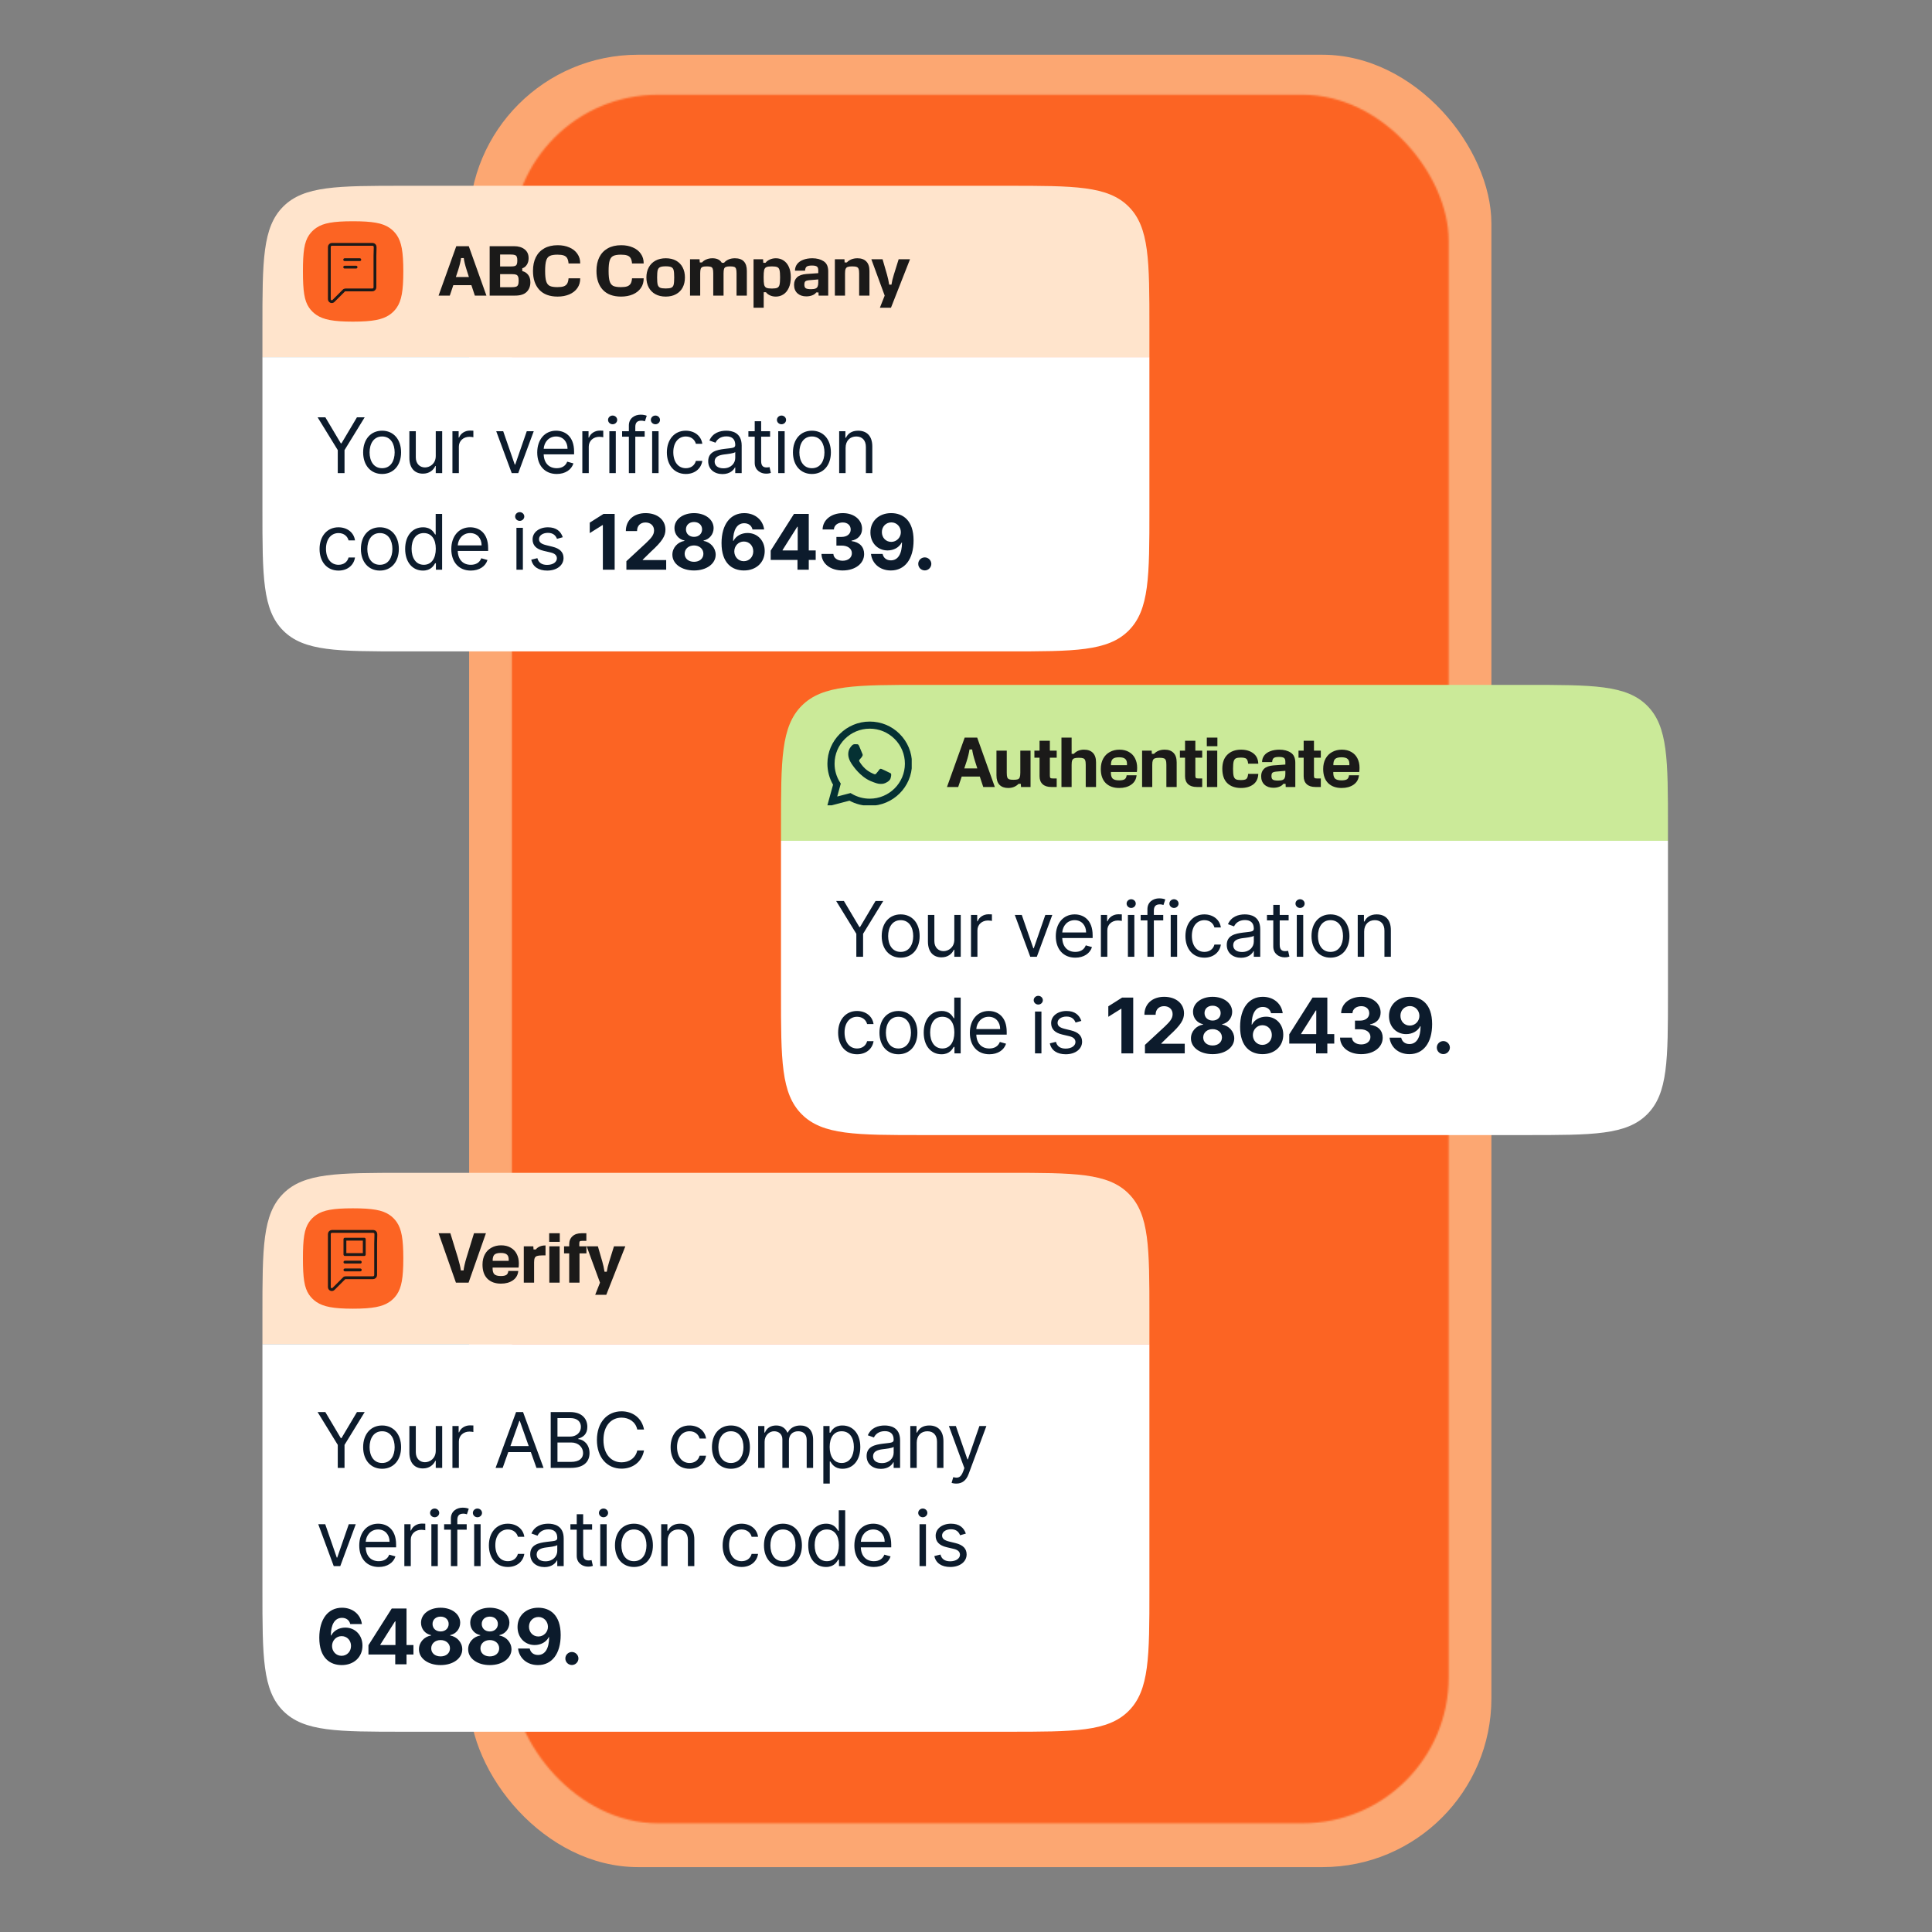 <svg width="1200" height="1200" viewBox="0 0 1200 1200" fill="none" xmlns="http://www.w3.org/2000/svg">
<rect x="0" y="0" width="1200" height="1200" fill="#808080" stroke="none"/>
<rect x="291.384" y="34" width="634.953" height="1125.7" rx="104.895" fill="#FCA772"/>
<mask id="mask0_5276_11175" style="mask-type:alpha" maskUnits="userSpaceOnUse" x="317" y="58" width="583" height="1075">
<rect x="317.923" y="58.861" width="581.876" height="1073.6" rx="90.627" fill="white"/>
</mask>
<g mask="url(#mask0_5276_11175)">
<rect x="291.384" y="34" width="634.953" height="1125.7" rx="104.895" fill="#FC6423"/>
</g>
<path d="M163 203.524C163 161.981 163 141.209 175.906 128.303C188.812 115.397 209.583 115.397 251.127 115.397H625.786C667.329 115.397 688.101 115.397 701.007 128.303C713.913 141.209 713.913 161.981 713.913 203.524V221.808H163V203.524Z" fill="#FFE4CC"/>
<path fill-rule="evenodd" clip-rule="evenodd" d="M191.946 146.025C188.989 150.36 188.158 156.418 188.158 168.534C188.158 180.649 188.989 186.707 191.946 191.042C193.17 192.838 194.727 194.385 196.534 195.601C200.898 198.537 206.997 199.776 219.193 199.776C231.389 199.776 237.487 198.537 241.851 195.601C243.659 194.385 245.216 192.838 246.44 191.042C249.396 186.707 250.505 180.649 250.505 168.534C250.505 156.418 249.396 150.36 246.44 146.025C245.216 144.23 243.659 142.683 241.851 141.467C237.487 138.53 231.389 137.429 219.193 137.429C206.997 137.429 200.898 138.53 196.534 141.467C194.727 142.683 193.17 144.23 191.946 146.025Z" fill="#FC6423"/>
<path d="M214.084 165.924H221.163" stroke="#1B1A19" stroke-width="1.736" stroke-miterlimit="10" stroke-linecap="round" stroke-linejoin="round"/>
<path d="M214.084 161.287H223.481" stroke="#1B1A19" stroke-width="1.736" stroke-miterlimit="10" stroke-linecap="round" stroke-linejoin="round"/>
<path d="M232.878 158.968V178.496C232.878 179.35 232.146 180.082 231.291 180.082H214.572C214.206 180.082 213.718 180.204 213.473 180.571L207.127 186.917C206.151 187.894 204.564 187.161 204.564 185.819V180.082V153.353C204.564 152.499 205.297 151.767 206.151 151.767H231.413C232.268 151.767 233 152.499 233 153.353V154.33L232.878 158.968Z" stroke="#1B1A19" stroke-width="1.736" stroke-miterlimit="10" stroke-linecap="round" stroke-linejoin="round"/>
<path d="M302.125 183.603H294.936L292.788 177.115H281.567L279.375 183.603H272.405L283.408 152.918H291.166L302.125 183.603ZM283.145 172.074H291.254L289.851 167.691C288.887 164.71 288.288 162.24 288.054 160.282H286.388C286.067 162.503 285.468 164.973 284.591 167.691L283.145 172.074ZM304.136 183.603V152.918H319.259C322.035 152.918 324.241 153.576 325.878 154.891C327.514 156.177 328.333 158.003 328.333 160.37C328.333 161.977 327.953 163.351 327.193 164.491C326.462 165.601 325.527 166.317 324.388 166.639V168.392C325.849 168.713 327.047 169.459 327.982 170.627C328.946 171.796 329.429 173.36 329.429 175.318C329.429 177.802 328.654 179.804 327.105 181.323C325.556 182.843 323.175 183.603 319.96 183.603H304.136ZM317.286 165.499C318.397 165.499 319.23 165.411 319.785 165.236C320.34 165.031 320.735 164.681 320.968 164.184C321.202 163.658 321.319 162.869 321.319 161.817C321.319 160.765 321.202 159.976 320.968 159.45C320.735 158.924 320.34 158.573 319.785 158.398C319.23 158.193 318.397 158.091 317.286 158.091H310.623V165.499H317.286ZM317.9 178.386C319.069 178.386 319.946 178.284 320.53 178.079C321.115 177.875 321.524 177.495 321.757 176.94C322.02 176.355 322.152 175.479 322.152 174.31C322.152 173.17 322.02 172.322 321.757 171.767C321.524 171.183 321.115 170.788 320.53 170.584C319.946 170.379 319.069 170.277 317.9 170.277H310.623V178.386H317.9ZM346.346 184.216C341.378 184.216 337.579 182.799 334.949 179.964C332.348 177.13 331.048 173.228 331.048 168.26C331.048 164.987 331.632 162.167 332.801 159.8C334 157.404 335.738 155.563 338.018 154.277C340.326 152.962 343.132 152.305 346.434 152.305C349.123 152.305 351.533 152.772 353.667 153.707C355.8 154.613 357.451 155.928 358.62 157.652C359.818 159.347 360.403 161.349 360.373 163.658H353.141C353.024 162.226 352.732 161.115 352.264 160.326C351.796 159.537 351.08 158.982 350.116 158.661C349.181 158.339 347.881 158.178 346.215 158.178C344.111 158.178 342.533 158.441 341.481 158.967C340.429 159.464 339.683 160.429 339.245 161.861C338.807 163.263 338.588 165.411 338.588 168.304C338.588 171.168 338.807 173.301 339.245 174.704C339.683 176.107 340.429 177.071 341.481 177.597C342.533 178.094 344.111 178.342 346.215 178.342C347.881 178.342 349.181 178.182 350.116 177.86C351.08 177.51 351.796 176.954 352.264 176.194C352.732 175.405 353.024 174.295 353.141 172.863H360.373C360.403 175.172 359.818 177.188 358.62 178.912C357.451 180.607 355.785 181.922 353.623 182.857C351.49 183.763 349.064 184.216 346.346 184.216ZM385.774 184.216C380.806 184.216 377.007 182.799 374.377 179.964C371.776 177.13 370.475 173.228 370.475 168.26C370.475 164.987 371.06 162.167 372.229 159.8C373.427 157.404 375.166 155.563 377.445 154.277C379.754 152.962 382.559 152.305 385.861 152.305C388.55 152.305 390.961 152.772 393.094 153.707C395.227 154.613 396.878 155.928 398.047 157.652C399.245 159.347 399.83 161.349 399.801 163.658H392.568C392.451 162.226 392.159 161.115 391.691 160.326C391.224 159.537 390.508 158.982 389.543 158.661C388.608 158.339 387.308 158.178 385.642 158.178C383.538 158.178 381.96 158.441 380.908 158.967C379.856 159.464 379.111 160.429 378.672 161.861C378.234 163.263 378.015 165.411 378.015 168.304C378.015 171.168 378.234 173.301 378.672 174.704C379.111 176.107 379.856 177.071 380.908 177.597C381.96 178.094 383.538 178.342 385.642 178.342C387.308 178.342 388.608 178.182 389.543 177.86C390.508 177.51 391.224 176.954 391.691 176.194C392.159 175.405 392.451 174.295 392.568 172.863H399.801C399.83 175.172 399.245 177.188 398.047 178.912C396.878 180.607 395.213 181.922 393.05 182.857C390.917 183.763 388.491 184.216 385.774 184.216ZM413.5 184.216C411.016 184.216 408.868 183.719 407.056 182.726C405.273 181.732 403.9 180.344 402.936 178.562C401.971 176.75 401.489 174.675 401.489 172.337C401.489 169.97 401.971 167.895 402.936 166.112C403.9 164.301 405.288 162.898 407.1 161.904C408.912 160.911 411.06 160.414 413.544 160.414C416.027 160.414 418.161 160.911 419.943 161.904C421.726 162.898 423.085 164.301 424.02 166.112C424.955 167.895 425.423 169.97 425.423 172.337C425.423 174.704 424.955 176.779 424.02 178.562C423.085 180.344 421.711 181.732 419.9 182.726C418.117 183.719 415.984 184.216 413.5 184.216ZM413.5 179.175C415.107 179.175 416.261 179.015 416.963 178.693C417.693 178.372 418.175 177.758 418.409 176.852C418.643 175.917 418.76 174.412 418.76 172.337C418.76 170.262 418.643 168.757 418.409 167.822C418.175 166.887 417.693 166.259 416.963 165.937C416.261 165.586 415.107 165.411 413.5 165.411C411.892 165.411 410.723 165.586 409.993 165.937C409.262 166.259 408.766 166.887 408.503 167.822C408.269 168.757 408.152 170.262 408.152 172.337C408.152 174.383 408.269 175.873 408.503 176.808C408.766 177.714 409.262 178.342 409.993 178.693C410.723 179.015 411.892 179.175 413.5 179.175ZM428.592 183.603V161.028H434.51L434.641 163H436.044C436.687 162.24 437.564 161.627 438.674 161.159C439.785 160.662 441.056 160.414 442.488 160.414C445.264 160.414 447.207 161.349 448.318 163.219H449.72C450.422 162.372 451.328 161.7 452.438 161.203C453.578 160.677 454.922 160.414 456.471 160.414C461.41 160.414 463.879 163.029 463.879 168.26V183.603H457.479V169.795C457.479 168.509 457.377 167.574 457.172 166.989C456.968 166.376 456.588 165.966 456.033 165.762C455.477 165.557 454.615 165.455 453.446 165.455C452.278 165.455 451.415 165.572 450.86 165.806C450.305 166.01 449.925 166.419 449.72 167.033C449.516 167.617 449.414 168.553 449.414 169.838V183.603H443.014V169.795C443.014 168.509 442.911 167.574 442.707 166.989C442.502 166.376 442.122 165.966 441.567 165.762C441.012 165.557 440.15 165.455 438.981 165.455C437.783 165.455 436.906 165.572 436.351 165.806C435.796 166.01 435.416 166.419 435.211 167.033C435.007 167.617 434.904 168.553 434.904 169.838V183.603H428.592ZM468.04 191.142V161.028H473.958L474.089 163.219H475.492C476.047 162.46 476.895 161.802 478.034 161.247C479.203 160.692 480.504 160.414 481.936 160.414C483.747 160.414 485.34 160.882 486.714 161.817C488.116 162.723 489.212 164.067 490.001 165.849C490.79 167.603 491.185 169.722 491.185 172.206C491.185 174.806 490.761 177.013 489.913 178.825C489.095 180.607 487.985 181.951 486.582 182.857C485.179 183.763 483.616 184.216 481.892 184.216C480.518 184.216 479.276 183.953 478.166 183.427C477.085 182.901 476.281 182.258 475.755 181.498H474.352V191.142H468.04ZM479.437 179.219C481.015 179.219 482.14 179.058 482.812 178.737C483.514 178.386 483.967 177.758 484.171 176.852C484.405 175.917 484.522 174.397 484.522 172.293C484.522 170.189 484.405 168.684 484.171 167.778C483.967 166.872 483.514 166.259 482.812 165.937C482.14 165.616 481.015 165.455 479.437 165.455C477.83 165.455 476.675 165.616 475.974 165.937C475.302 166.259 474.849 166.872 474.615 167.778C474.411 168.684 474.308 170.189 474.308 172.293C474.308 174.397 474.411 175.917 474.615 176.852C474.849 177.758 475.302 178.386 475.974 178.737C476.675 179.058 477.83 179.219 479.437 179.219ZM500.833 184.085C498.554 184.085 496.713 183.456 495.31 182.2C493.908 180.914 493.206 179.146 493.206 176.896C493.206 174.967 493.82 173.418 495.047 172.249C496.304 171.08 498.233 170.394 500.833 170.189L508.242 169.663V167.91C508.242 166.712 507.949 165.923 507.365 165.543C506.81 165.134 505.787 164.929 504.296 164.929C502.689 164.929 501.593 165.163 501.009 165.63C500.424 166.098 500.103 166.931 500.044 168.129H493.776C493.776 166.58 494.214 165.221 495.091 164.052C495.968 162.883 497.224 161.992 498.861 161.378C500.497 160.735 502.397 160.414 504.559 160.414C507.365 160.414 509.703 161.028 511.573 162.255C513.472 163.453 514.422 165.557 514.422 168.567V183.603H508.461L508.373 181.63H506.97C506.474 182.39 505.655 182.989 504.516 183.427C503.405 183.866 502.178 184.085 500.833 184.085ZM503.727 179.614C504.954 179.614 505.889 179.482 506.532 179.219C507.175 178.956 507.613 178.532 507.847 177.948C508.11 177.363 508.242 176.545 508.242 175.493V173.564L502.543 174.047C501.345 174.163 500.556 174.412 500.176 174.792C499.796 175.142 499.606 175.829 499.606 176.852C499.606 177.933 499.898 178.664 500.483 179.044C501.067 179.424 502.148 179.614 503.727 179.614ZM518.554 183.603V161.028H524.516L524.603 163H526.006C526.708 162.211 527.613 161.583 528.724 161.115C529.864 160.648 531.149 160.414 532.581 160.414C534.948 160.414 536.775 161.072 538.061 162.387C539.376 163.702 540.033 165.674 540.033 168.304V183.603H533.633V169.838C533.633 168.553 533.517 167.617 533.283 167.033C533.078 166.419 532.684 166.01 532.099 165.806C531.515 165.572 530.594 165.455 529.338 165.455C528.052 165.455 527.102 165.572 526.488 165.806C525.875 166.039 525.451 166.463 525.217 167.077C524.983 167.661 524.867 168.596 524.867 169.882V183.603H518.554ZM546.511 191.142L549.492 183.603L541.207 161.028H548.177L550.938 170.584C551.464 172.395 551.917 174.47 552.297 176.808H553.7C553.963 174.967 554.46 172.892 555.19 170.584L558.171 161.028H565.228L553.393 191.142H546.511Z" fill="#1B1A19"/>
<path d="M163 221.808H713.913V316.46C713.913 358.004 713.913 378.775 701.007 391.681C688.101 404.587 667.329 404.587 625.786 404.587H251.127C209.583 404.587 188.812 404.587 175.906 391.681C163 378.775 163 358.004 163 316.46V221.808Z" fill="white"/>
<path d="M197.266 259.185H202.074L211.69 275.369H212.096L221.712 259.185H226.519L213.992 279.567V293.855H209.794V279.567L197.266 259.185ZM237.34 294.397C230.298 294.397 225.557 289.047 225.557 280.989C225.557 272.863 230.298 267.514 237.34 267.514C244.382 267.514 249.122 272.863 249.122 280.989C249.122 289.047 244.382 294.397 237.34 294.397ZM237.34 290.808C242.689 290.808 245.127 286.203 245.127 280.989C245.127 275.775 242.689 271.103 237.34 271.103C231.99 271.103 229.553 275.775 229.553 280.989C229.553 286.203 231.99 290.808 237.34 290.808ZM270.655 283.224V267.852H274.65V293.855H270.655V289.453H270.384C269.165 292.094 266.592 294.194 262.664 294.194C257.789 294.194 254.268 291.011 254.268 284.375V267.852H258.263V284.104C258.263 287.896 260.633 290.334 263.951 290.334C266.93 290.334 270.655 288.099 270.655 283.224ZM281.014 293.855V267.852H284.874V271.78H285.145C286.093 269.207 288.801 267.446 291.916 267.446C292.509 267.446 293.558 267.48 294.015 267.514V271.577C293.744 271.509 292.644 271.306 291.577 271.306C287.785 271.306 285.009 273.879 285.009 277.4V293.855H281.014ZM331.514 267.852L321.899 293.855H317.836L308.22 267.852H312.554L319.732 288.573H320.003L327.181 267.852H331.514ZM345.805 294.397C338.289 294.397 333.684 289.047 333.684 281.057C333.684 273.066 338.357 267.514 345.399 267.514C350.816 267.514 356.572 270.832 356.572 280.515V282.208H337.696C337.883 287.778 341.116 290.808 345.805 290.808C348.937 290.808 351.29 289.453 352.306 286.745L356.166 287.828C354.947 291.756 351.087 294.397 345.805 294.397ZM337.696 278.754H352.509C352.509 274.353 349.733 271.103 345.399 271.103C340.828 271.103 337.967 274.709 337.696 278.754ZM361.696 293.855V267.852H365.556V271.78H365.827C366.775 269.207 369.483 267.446 372.598 267.446C373.191 267.446 374.24 267.48 374.697 267.514V271.577C374.427 271.509 373.326 271.306 372.26 271.306C368.468 271.306 365.691 273.879 365.691 277.4V293.855H361.696ZM378.48 293.855V267.852H382.475V293.855H378.48ZM380.511 263.519C378.954 263.519 377.667 262.3 377.667 260.81C377.667 259.32 378.954 258.101 380.511 258.101C382.069 258.101 383.355 259.32 383.355 260.81C383.355 262.3 382.069 263.519 380.511 263.519ZM400.418 267.852V271.238H394.595V293.855H390.6V271.238H386.401V267.852H390.6V264.263C390.6 259.794 394.189 257.56 397.913 257.56C399.877 257.56 401.095 257.966 401.705 258.237L400.554 261.69C400.147 261.555 399.47 261.284 398.319 261.284C395.678 261.284 394.595 262.638 394.595 265.211V267.852H400.418ZM405.064 293.855V267.852H409.059V293.855H405.064ZM407.096 263.519C405.538 263.519 404.252 262.3 404.252 260.81C404.252 259.32 405.538 258.101 407.096 258.101C408.653 258.101 409.94 259.32 409.94 260.81C409.94 262.3 408.653 263.519 407.096 263.519ZM425.987 294.397C418.674 294.397 414.204 288.776 414.204 280.989C414.204 273.066 418.877 267.514 425.919 267.514C431.404 267.514 435.535 270.764 436.212 275.64H432.217C431.607 273.27 429.508 271.103 425.987 271.103C421.315 271.103 418.2 274.962 418.2 280.854C418.2 286.88 421.247 290.808 425.987 290.808C429.102 290.808 431.472 289.115 432.217 286.271H436.212C435.535 290.876 431.743 294.397 425.987 294.397ZM448.751 294.464C443.808 294.464 439.88 291.553 439.88 286.474C439.88 280.515 445.145 279.449 449.97 278.822C454.71 278.213 456.673 278.382 456.673 276.452V276.317C456.673 272.982 454.862 271.035 451.188 271.035C447.379 271.035 445.297 273.066 444.417 274.962L440.625 273.608C442.656 268.868 447.126 267.514 451.053 267.514C454.371 267.514 460.669 268.462 460.669 276.723V293.855H456.673V290.334H456.47C455.658 292.027 453.288 294.464 448.751 294.464ZM449.36 290.876C454.1 290.876 456.673 287.693 456.673 284.443V280.786C455.996 281.599 451.459 282.073 449.766 282.276C446.652 282.682 443.875 283.63 443.875 286.677C443.875 289.453 446.178 290.876 449.36 290.876ZM478.316 267.852V271.238H472.763V286.406C472.763 289.792 474.456 290.334 476.217 290.334C477.097 290.334 477.639 290.198 477.977 290.131L478.79 293.72C478.248 293.923 477.3 294.194 475.81 294.194C472.424 294.194 468.768 292.027 468.768 287.49V271.238H464.84V267.852H468.768V261.623H472.763V267.852H478.316ZM483.372 293.855V267.852H487.367V293.855H483.372ZM485.403 263.519C483.846 263.519 482.559 262.3 482.559 260.81C482.559 259.32 483.846 258.101 485.403 258.101C486.961 258.101 488.247 259.32 488.247 260.81C488.247 262.3 486.961 263.519 485.403 263.519ZM504.295 294.397C497.252 294.397 492.512 289.047 492.512 280.989C492.512 272.863 497.252 267.514 504.295 267.514C511.337 267.514 516.077 272.863 516.077 280.989C516.077 289.047 511.337 294.397 504.295 294.397ZM504.295 290.808C509.644 290.808 512.082 286.203 512.082 280.989C512.082 275.775 509.644 271.103 504.295 271.103C498.945 271.103 496.508 275.775 496.508 280.989C496.508 286.203 498.945 290.808 504.295 290.808ZM525.218 278.213V293.855H521.222V267.852H525.082V271.915H525.421C526.64 269.274 529.077 267.514 533.005 267.514C538.27 267.514 541.808 270.696 541.808 277.332V293.855H537.813V277.603C537.813 273.523 535.561 271.103 531.854 271.103C528.028 271.103 525.218 273.676 525.218 278.213ZM210.268 354.397C202.954 354.397 198.485 348.776 198.485 340.989C198.485 333.066 203.158 327.514 210.2 327.514C215.685 327.514 219.816 330.764 220.493 335.64H216.498C215.888 333.27 213.789 331.103 210.268 331.103C205.595 331.103 202.48 334.962 202.48 340.854C202.48 346.88 205.528 350.808 210.268 350.808C213.383 350.808 215.753 349.115 216.498 346.271H220.493C219.816 350.876 216.024 354.397 210.268 354.397ZM235.943 354.397C228.901 354.397 224.161 349.047 224.161 340.989C224.161 332.863 228.901 327.514 235.943 327.514C242.986 327.514 247.726 332.863 247.726 340.989C247.726 349.047 242.986 354.397 235.943 354.397ZM235.943 350.808C241.293 350.808 243.731 346.203 243.731 340.989C243.731 335.775 241.293 331.103 235.943 331.103C230.594 331.103 228.156 335.775 228.156 340.989C228.156 346.203 230.594 350.808 235.943 350.808ZM262.69 354.397C256.189 354.397 251.652 349.183 251.652 340.921C251.652 332.728 256.189 327.514 262.757 327.514C267.836 327.514 269.393 330.629 270.274 331.983H270.612V319.185H274.608V353.855H270.748V349.86H270.274C269.393 351.282 267.701 354.397 262.69 354.397ZM263.231 350.808C268.039 350.808 270.68 346.745 270.68 340.854C270.68 335.03 268.107 331.103 263.231 331.103C258.153 331.103 255.647 335.369 255.647 340.854C255.647 346.406 258.22 350.808 263.231 350.808ZM292.428 354.397C284.912 354.397 280.307 349.047 280.307 341.057C280.307 333.066 284.979 327.514 292.022 327.514C297.439 327.514 303.195 330.832 303.195 340.515V342.208H284.319C284.505 347.778 287.739 350.808 292.428 350.808C295.56 350.808 297.913 349.453 298.929 346.745L302.789 347.828C301.57 351.756 297.71 354.397 292.428 354.397ZM284.319 338.754H299.132C299.132 334.353 296.356 331.103 292.022 331.103C287.451 331.103 284.59 334.709 284.319 338.754ZM320.773 353.855V327.852H324.768V353.855H320.773ZM322.804 323.519C321.247 323.519 319.96 322.3 319.96 320.81C319.96 319.32 321.247 318.101 322.804 318.101C324.362 318.101 325.649 319.32 325.649 320.81C325.649 322.3 324.362 323.519 322.804 323.519ZM349.551 333.676L345.962 334.692C345.268 332.897 343.829 330.967 340.342 330.967C337.159 330.967 334.789 332.592 334.789 334.827C334.789 336.825 336.177 337.857 339.258 338.619L343.118 339.567C347.756 340.701 350.025 342.987 350.025 346.609C350.025 351.096 345.911 354.397 339.868 354.397C334.552 354.397 330.912 352.044 329.981 347.625L333.773 346.677C334.484 349.47 336.533 350.876 339.8 350.876C343.524 350.876 345.894 349.047 345.894 346.813C345.894 345.018 344.658 343.765 342.034 343.156L337.701 342.14C332.927 341.023 330.794 338.619 330.794 335.03C330.794 330.629 334.857 327.514 340.342 327.514C345.488 327.514 348.298 329.985 349.551 333.676ZM381.777 319.185V353.855H374.446V326.143H374.243L366.304 331.12V324.619L374.887 319.185H381.777ZM389.063 353.855V348.573L401.404 337.146C404.553 334.116 406.246 332.22 406.246 329.461C406.246 326.413 403.978 324.517 400.93 324.517C397.765 324.517 395.666 326.549 395.682 329.867H388.725C388.708 323.061 393.702 318.711 400.981 318.711C408.413 318.711 413.322 322.96 413.322 328.97C413.322 332.914 411.409 336.164 404.282 342.665L399.221 347.625V347.862H413.779V353.855H389.063ZM431.071 354.329C423.25 354.329 417.613 350.148 417.629 344.527C417.613 340.193 420.914 336.655 425.146 335.961V335.724C421.455 334.979 418.899 331.831 418.916 328.039C418.899 322.672 424.046 318.711 431.071 318.711C438.079 318.711 443.226 322.672 443.243 328.039C443.226 331.848 440.636 334.979 437.013 335.724V335.961C441.177 336.655 444.512 340.193 444.529 344.527C444.512 350.148 438.892 354.329 431.071 354.329ZM431.071 348.946C434.541 348.946 436.894 346.897 436.894 343.952C436.894 340.955 434.423 338.788 431.071 338.788C427.702 338.788 425.247 340.955 425.247 343.952C425.247 346.88 427.584 348.946 431.071 348.946ZM431.071 333.456C433.983 333.456 436.082 331.543 436.082 328.8C436.082 326.109 434.017 324.23 431.071 324.23C428.108 324.23 426.06 326.092 426.06 328.8C426.06 331.543 428.142 333.456 431.071 333.456ZM462.007 354.329C454.88 354.295 448.142 349.995 448.159 337.299C448.193 325.652 453.695 318.711 462.261 318.711C469.185 318.711 473.925 323.163 474.619 328.868H467.391C466.832 326.447 464.919 324.991 462.261 324.991C457.741 324.991 455.371 329.19 455.337 335.944H455.574C457.132 332.88 460.501 331.052 464.309 331.052C470.455 331.052 474.992 335.741 474.975 342.242C474.992 349.301 469.727 354.363 462.007 354.329ZM461.973 348.573C465.359 348.573 467.881 345.915 467.865 342.445C467.881 339.008 465.41 336.351 462.024 336.351C458.655 336.351 456.099 339.093 456.082 342.462C456.082 345.848 458.588 348.573 461.973 348.573ZM478.694 347.761V341.988L493.168 319.185H502.343V341.886H506.643V347.761H502.343V353.855H495.335V347.761H478.694ZM495.47 341.886V327.175H495.199L486.075 341.615V341.886H495.47ZM523.389 354.329C515.771 354.329 510.353 350.114 510.235 344.053H517.616C517.751 346.593 520.172 348.285 523.406 348.285C526.757 348.285 529.127 346.389 529.111 343.63C529.127 340.837 526.673 338.873 522.745 338.873H519.512V333.49H522.745C526.08 333.49 528.4 331.644 528.383 328.919C528.4 326.312 526.419 324.517 523.456 324.517C520.46 324.517 518.039 326.227 517.954 328.868H510.929C511.031 322.875 516.38 318.711 523.49 318.711C530.668 318.711 535.459 323.011 535.442 328.479C535.459 332.372 532.784 335.115 528.907 335.809V336.08C534.003 336.723 536.745 339.804 536.729 344.121C536.745 350.046 531.176 354.329 523.389 354.329ZM553.588 318.711C560.715 318.745 567.419 323.061 567.436 335.623C567.453 347.388 561.917 354.329 553.335 354.329C546.394 354.329 541.654 349.911 540.976 344.07H548.205C548.764 346.593 550.677 348.048 553.335 348.048C557.854 348.048 560.241 343.867 560.258 336.994H560.021C558.481 340.041 555.095 341.886 551.286 341.886C545.141 341.886 540.655 337.197 540.638 330.73C540.604 323.756 545.835 318.677 553.588 318.711ZM553.639 324.467C550.237 324.467 547.714 327.141 547.748 330.527C547.765 333.93 550.186 336.571 553.572 336.571C556.923 336.571 559.547 333.828 559.53 330.51C559.497 327.209 557.008 324.467 553.639 324.467ZM574.401 354.295C572.167 354.295 570.321 352.484 570.338 350.232C570.321 348.015 572.167 346.203 574.401 346.203C576.568 346.203 578.447 348.015 578.464 350.232C578.447 352.484 576.568 354.295 574.401 354.295Z" fill="#0C1B2C"/>
<path d="M163 816.6C163 775.057 163 754.285 175.906 741.379C188.812 728.473 209.583 728.473 251.127 728.473H625.786C667.329 728.473 688.101 728.473 701.007 741.379C713.913 754.285 713.913 775.057 713.913 816.6V834.883H163V816.6Z" fill="#FFE4CC"/>
<path fill-rule="evenodd" clip-rule="evenodd" d="M191.946 759.101C188.989 763.436 188.158 769.494 188.158 781.609C188.158 793.725 188.989 799.783 191.946 804.118C193.17 805.913 194.727 807.46 196.534 808.676C200.898 811.613 206.997 812.852 219.193 812.852C231.389 812.852 237.487 811.613 241.851 808.676C243.659 807.46 245.216 805.913 246.44 804.118C249.396 799.783 250.505 793.725 250.505 781.609C250.505 769.494 249.396 763.436 246.44 759.101C245.216 757.306 243.659 755.759 241.851 754.542C237.487 751.606 231.389 750.505 219.193 750.505C206.997 750.505 200.898 751.606 196.534 754.542C194.727 755.759 193.17 757.306 191.946 759.101Z" fill="#FC6423"/>
<path d="M233.323 772.156V791.991C233.323 792.858 232.579 793.602 231.712 793.602H214.729C214.357 793.602 213.861 793.726 213.614 794.098L207.168 800.545C206.176 801.536 204.564 800.792 204.564 799.429V793.602V766.453C204.564 765.585 205.308 764.841 206.176 764.841H231.836C232.703 764.841 233.447 765.585 233.447 766.453V767.445L233.323 772.156Z" stroke="#1B1A19" stroke-width="1.761" stroke-miterlimit="10" stroke-linecap="round" stroke-linejoin="round"/>
<path d="M226.257 769.676H214.233V779.221H226.257V769.676Z" stroke="#1B1A19" stroke-width="1.761" stroke-miterlimit="10" stroke-linecap="round" stroke-linejoin="round"/>
<path d="M214.233 783.933H223.778" stroke="#1B1A19" stroke-width="1.761" stroke-miterlimit="10" stroke-linecap="round" stroke-linejoin="round"/>
<path d="M214.233 788.768H223.778" stroke="#1B1A19" stroke-width="1.761" stroke-miterlimit="10" stroke-linecap="round" stroke-linejoin="round"/>
<path d="M283.188 796.678L272.405 765.994H279.725L284.416 781.248C285.351 784.375 285.965 786.991 286.257 789.095H287.923C288.01 788.247 288.215 787.108 288.536 785.676C288.858 784.244 289.252 782.768 289.72 781.248L294.41 765.994H301.818L291.035 796.678H283.188ZM305.958 787.341C305.9 789.27 306.25 790.629 307.01 791.418C307.799 792.178 309.158 792.558 311.087 792.558C312.606 792.558 313.731 792.339 314.462 791.9C315.193 791.433 315.616 790.6 315.733 789.402H321.914C321.68 791.886 320.57 793.829 318.583 795.232C316.595 796.605 314.111 797.292 311.131 797.292C307.624 797.292 304.833 796.284 302.758 794.267C300.713 792.222 299.69 789.299 299.69 785.5C299.69 783.016 300.187 780.869 301.18 779.057C302.174 777.245 303.547 775.871 305.301 774.936C307.054 773.972 309.041 773.49 311.262 773.49C313.571 773.49 315.543 773.972 317.18 774.936C318.846 775.871 320.102 777.186 320.95 778.881C321.826 780.576 322.265 782.52 322.265 784.711C322.265 785.646 322.206 786.523 322.089 787.341H305.958ZM311.087 778.224C309.158 778.224 307.814 778.589 307.054 779.32C306.323 780.05 305.973 781.321 306.002 783.133H315.952C316.069 781.351 315.748 780.094 314.988 779.364C314.257 778.604 312.957 778.224 311.087 778.224ZM325.337 796.678V774.103H331.255L331.387 776.076H332.789C333.462 775.228 334.309 774.6 335.332 774.191C336.384 773.753 337.553 773.548 338.839 773.577V779.758H336.735C335.332 779.758 334.28 779.875 333.578 780.109C332.877 780.342 332.395 780.766 332.132 781.38C331.869 781.964 331.737 782.856 331.737 784.054V796.678H325.337ZM347.686 771.342H341.111V765.994H347.686V771.342ZM347.598 796.678H341.198V774.103H347.598V796.678ZM353.545 796.678V778.487H350.346V774.103H353.545V772.832C353.545 770.757 354.218 769.106 355.562 767.879C356.906 766.622 358.776 765.994 361.173 765.994H364.197V770.728H361.611C360.851 770.728 360.354 770.83 360.121 771.035C359.916 771.239 359.814 771.692 359.814 772.394V774.103H364.241V778.487H359.945V796.678H353.545ZM369.691 804.218L372.672 796.678L364.387 774.103H371.357L374.118 783.659C374.644 785.471 375.097 787.546 375.477 789.884H376.88C377.143 788.043 377.64 785.968 378.37 783.659L381.351 774.103H388.408L376.573 804.218H369.691Z" fill="#1B1A19"/>
<path d="M163 834.883H713.913V987.484C713.913 1029.03 713.913 1049.8 701.007 1062.71C688.101 1075.61 667.329 1075.61 625.786 1075.61H251.127C209.583 1075.61 188.812 1075.61 175.906 1062.71C163 1049.8 163 1029.03 163 987.484V834.883Z" fill="white"/>
<path d="M197.266 877.063H202.074L211.69 893.247H212.096L221.712 877.063H226.519L213.992 897.445V911.733H209.794V897.445L197.266 877.063ZM237.34 912.275C230.298 912.275 225.557 906.925 225.557 898.867C225.557 890.741 230.298 885.392 237.34 885.392C244.382 885.392 249.122 890.741 249.122 898.867C249.122 906.925 244.382 912.275 237.34 912.275ZM237.34 908.686C242.689 908.686 245.127 904.081 245.127 898.867C245.127 893.653 242.689 888.981 237.34 888.981C231.99 888.981 229.553 893.653 229.553 898.867C229.553 904.081 231.99 908.686 237.34 908.686ZM270.655 901.102V885.73H274.65V911.733H270.655V907.331H270.384C269.165 909.972 266.592 912.071 262.664 912.071C257.789 912.071 254.268 908.889 254.268 902.253V885.73H258.263V901.982C258.263 905.774 260.633 908.212 263.951 908.212C266.93 908.212 270.655 905.977 270.655 901.102ZM281.014 911.733V885.73H284.874V889.658H285.145C286.093 887.085 288.801 885.324 291.916 885.324C292.509 885.324 293.558 885.358 294.015 885.392V889.455C293.744 889.387 292.644 889.184 291.577 889.184C287.785 889.184 285.009 891.757 285.009 895.278V911.733H281.014ZM312.216 911.733H307.814L320.545 877.063H324.878L337.609 911.733H333.207L329.72 901.914H315.703L312.216 911.733ZM317.023 898.19H328.399L322.847 882.548H322.576L317.023 898.19ZM342.056 911.733V877.063H354.177C361.422 877.063 364.808 881.193 364.808 886.272C364.808 890.741 362.167 892.705 359.188 893.518V893.856C362.37 894.059 366.162 897.039 366.162 902.524C366.162 907.738 362.776 911.733 354.583 911.733H342.056ZM346.254 908.009H354.583C360.068 908.009 362.167 905.571 362.167 902.524C362.167 899.002 359.323 895.955 354.786 895.955H346.254V908.009ZM346.254 892.299H354.041C357.833 892.299 360.813 889.929 360.813 886.272C360.813 883.225 358.781 880.787 354.177 880.787H346.254V892.299ZM400.006 887.897H395.808C394.792 883.089 390.661 880.516 386.057 880.516C379.759 880.516 374.816 885.392 374.816 894.398C374.816 903.404 379.759 908.279 386.057 908.279C390.661 908.279 394.792 905.706 395.808 900.898H400.006C398.719 908.009 393.031 912.207 386.057 912.207C377.186 912.207 370.753 905.368 370.753 894.398C370.753 883.428 377.186 876.589 386.057 876.589C393.031 876.589 398.719 880.787 400.006 887.897ZM428.313 912.275C421 912.275 416.53 906.654 416.53 898.867C416.53 890.944 421.203 885.392 428.245 885.392C433.73 885.392 437.861 888.642 438.538 893.518H434.543C433.933 891.147 431.834 888.981 428.313 888.981C423.64 888.981 420.526 892.84 420.526 898.732C420.526 904.758 423.573 908.686 428.313 908.686C431.428 908.686 433.798 906.993 434.543 904.149H438.538C437.861 908.753 434.069 912.275 428.313 912.275ZM453.988 912.275C446.946 912.275 442.206 906.925 442.206 898.867C442.206 890.741 446.946 885.392 453.988 885.392C461.031 885.392 465.771 890.741 465.771 898.867C465.771 906.925 461.031 912.275 453.988 912.275ZM453.988 908.686C459.338 908.686 461.776 904.081 461.776 898.867C461.776 893.653 459.338 888.981 453.988 888.981C448.639 888.981 446.201 893.653 446.201 898.867C446.201 904.081 448.639 908.686 453.988 908.686ZM470.916 911.733V885.73H474.776V889.793H475.114C476.198 887.017 478.703 885.392 482.089 885.392C485.509 885.392 487.777 887.017 489.064 889.793H489.334C490.672 887.102 493.397 885.392 497.122 885.392C501.76 885.392 505.044 888.219 505.044 894.33V911.733H501.049V894.33C501.049 890.487 498.611 888.981 495.767 888.981C492.111 888.981 490.012 891.452 490.012 894.804V911.733H485.949V893.924C485.949 890.961 483.833 888.981 480.802 888.981C477.687 888.981 474.911 891.672 474.911 895.481V911.733H470.916ZM511.396 921.484V885.73H515.256V889.861H515.73C516.61 888.507 518.167 885.392 523.246 885.392C529.814 885.392 534.351 890.606 534.351 898.799C534.351 907.061 529.814 912.275 523.314 912.275C518.303 912.275 516.61 909.16 515.73 907.738H515.391V921.484H511.396ZM515.323 898.732C515.323 904.623 517.964 908.686 522.772 908.686C527.783 908.686 530.356 904.284 530.356 898.732C530.356 893.247 527.851 888.981 522.772 888.981C517.896 888.981 515.323 892.908 515.323 898.732ZM547.144 912.342C542.201 912.342 538.273 909.431 538.273 904.352C538.273 898.393 543.538 897.326 548.363 896.7C553.103 896.091 555.067 896.26 555.067 894.33V894.195C555.067 890.86 553.255 888.913 549.582 888.913C545.773 888.913 543.691 890.944 542.81 892.84L539.018 891.486C541.05 886.746 545.519 885.392 549.446 885.392C552.764 885.392 559.062 886.34 559.062 894.601V911.733H555.067V908.212H554.864C554.051 909.905 551.681 912.342 547.144 912.342ZM547.753 908.753C552.493 908.753 555.067 905.571 555.067 902.32V898.664C554.39 899.476 549.853 899.95 548.16 900.154C545.045 900.56 542.268 901.508 542.268 904.555C542.268 907.331 544.571 908.753 547.753 908.753ZM569.396 896.091V911.733H565.401V885.73H569.26V889.793H569.599C570.818 887.152 573.255 885.392 577.183 885.392C582.448 885.392 585.986 888.574 585.986 895.21V911.733H581.991V895.481C581.991 891.401 579.739 888.981 576.032 888.981C572.206 888.981 569.396 891.554 569.396 896.091ZM593.975 921.484C592.621 921.484 591.47 921.213 591.063 921.01L592.079 917.489C594.991 918.234 596.785 917.861 598.241 913.9L598.986 911.868L589.37 885.73H593.704L600.882 906.451H601.153L608.331 885.73H612.665L601.627 915.525C600.12 919.571 597.581 921.484 593.975 921.484ZM220.967 946.73L211.351 972.733H207.288L197.673 946.73H202.006L209.184 967.451H209.455L216.633 946.73H220.967ZM235.258 973.275C227.741 973.275 223.137 967.925 223.137 959.935C223.137 951.944 227.809 946.392 234.851 946.392C240.269 946.392 246.024 949.71 246.024 959.393V961.086H227.149C227.335 966.655 230.568 969.686 235.258 969.686C238.39 969.686 240.743 968.331 241.758 965.623L245.618 966.706C244.399 970.634 240.539 973.275 235.258 973.275ZM227.149 957.632H241.962C241.962 953.231 239.185 949.981 234.851 949.981C230.281 949.981 227.42 953.586 227.149 957.632ZM251.148 972.733V946.73H255.008V950.658H255.279C256.227 948.085 258.936 946.324 262.051 946.324C262.643 946.324 263.693 946.358 264.15 946.392V950.455C263.879 950.387 262.779 950.184 261.712 950.184C257.92 950.184 255.144 952.757 255.144 956.278V972.733H251.148ZM267.932 972.733V946.73H271.927V972.733H267.932ZM269.964 942.396C268.406 942.396 267.12 941.178 267.12 939.688C267.12 938.198 268.406 936.979 269.964 936.979C271.521 936.979 272.808 938.198 272.808 939.688C272.808 941.178 271.521 942.396 269.964 942.396ZM289.871 946.73V950.116H284.047V972.733H280.052V950.116H275.854V946.73H280.052V943.141C280.052 938.672 283.641 936.438 287.365 936.438C289.329 936.438 290.548 936.844 291.157 937.115L290.006 940.568C289.6 940.433 288.923 940.162 287.772 940.162C285.131 940.162 284.047 941.516 284.047 944.089V946.73H289.871ZM294.516 972.733V946.73H298.512V972.733H294.516ZM296.548 942.396C294.99 942.396 293.704 941.178 293.704 939.688C293.704 938.198 294.99 936.979 296.548 936.979C298.105 936.979 299.392 938.198 299.392 939.688C299.392 941.178 298.105 942.396 296.548 942.396ZM315.439 973.275C308.126 973.275 303.657 967.654 303.657 959.867C303.657 951.944 308.329 946.392 315.372 946.392C320.856 946.392 324.987 949.642 325.664 954.518H321.669C321.06 952.147 318.96 949.981 315.439 949.981C310.767 949.981 307.652 953.84 307.652 959.732C307.652 965.758 310.699 969.686 315.439 969.686C318.554 969.686 320.924 967.993 321.669 965.149H325.664C324.987 969.753 321.195 973.275 315.439 973.275ZM338.203 973.342C333.26 973.342 329.332 970.431 329.332 965.352C329.332 959.393 334.597 958.326 339.422 957.7C344.162 957.091 346.126 957.26 346.126 955.33V955.195C346.126 951.86 344.314 949.913 340.641 949.913C336.832 949.913 334.75 951.944 333.869 953.84L330.077 952.486C332.109 947.746 336.578 946.392 340.505 946.392C343.823 946.392 350.121 947.34 350.121 955.601V972.733H346.126V969.212H345.923C345.11 970.905 342.74 973.342 338.203 973.342ZM338.813 969.753C343.553 969.753 346.126 966.571 346.126 963.32V959.664C345.449 960.476 340.912 960.95 339.219 961.154C336.104 961.56 333.328 962.508 333.328 965.555C333.328 968.331 335.63 969.753 338.813 969.753ZM367.768 946.73V950.116H362.215V965.284C362.215 968.67 363.908 969.212 365.669 969.212C366.549 969.212 367.091 969.076 367.429 969.009L368.242 972.597C367.7 972.801 366.752 973.071 365.263 973.071C361.877 973.071 358.22 970.905 358.22 966.368V950.116H354.293V946.73H358.22V940.5H362.215V946.73H367.768ZM372.824 972.733V946.73H376.82V972.733H372.824ZM374.856 942.396C373.298 942.396 372.012 941.178 372.012 939.688C372.012 938.198 373.298 936.979 374.856 936.979C376.413 936.979 377.7 938.198 377.7 939.688C377.7 941.178 376.413 942.396 374.856 942.396ZM393.747 973.275C386.705 973.275 381.965 967.925 381.965 959.867C381.965 951.741 386.705 946.392 393.747 946.392C400.79 946.392 405.53 951.741 405.53 959.867C405.53 967.925 400.79 973.275 393.747 973.275ZM393.747 969.686C399.097 969.686 401.534 965.081 401.534 959.867C401.534 954.653 399.097 949.981 393.747 949.981C388.398 949.981 385.96 954.653 385.96 959.867C385.96 965.081 388.398 969.686 393.747 969.686ZM414.67 957.091V972.733H410.675V946.73H414.535V950.793H414.873C416.092 948.152 418.53 946.392 422.457 946.392C427.722 946.392 431.26 949.574 431.26 956.21V972.733H427.265V956.481C427.265 952.401 425.014 949.981 421.306 949.981C417.48 949.981 414.67 952.554 414.67 957.091ZM460.625 973.275C453.312 973.275 448.843 967.654 448.843 959.867C448.843 951.944 453.515 946.392 460.557 946.392C466.042 946.392 470.173 949.642 470.85 954.518H466.855C466.245 952.147 464.146 949.981 460.625 949.981C455.953 949.981 452.838 953.84 452.838 959.732C452.838 965.758 455.885 969.686 460.625 969.686C463.74 969.686 466.11 967.993 466.855 965.149H470.85C470.173 969.753 466.381 973.275 460.625 973.275ZM486.301 973.275C479.258 973.275 474.518 967.925 474.518 959.867C474.518 951.741 479.258 946.392 486.301 946.392C493.343 946.392 498.083 951.741 498.083 959.867C498.083 967.925 493.343 973.275 486.301 973.275ZM486.301 969.686C491.65 969.686 494.088 965.081 494.088 959.867C494.088 954.653 491.65 949.981 486.301 949.981C480.951 949.981 478.513 954.653 478.513 959.867C478.513 965.081 480.951 969.686 486.301 969.686ZM513.047 973.275C506.546 973.275 502.009 968.061 502.009 959.799C502.009 951.606 506.546 946.392 513.115 946.392C518.193 946.392 519.751 949.507 520.631 950.861H520.97V938.063H524.965V972.733H521.105V968.738H520.631C519.751 970.16 518.058 973.275 513.047 973.275ZM513.589 969.686C518.397 969.686 521.037 965.623 521.037 959.732C521.037 953.908 518.464 949.981 513.589 949.981C508.51 949.981 506.005 954.247 506.005 959.732C506.005 965.284 508.578 969.686 513.589 969.686ZM542.785 973.275C535.269 973.275 530.664 967.925 530.664 959.935C530.664 951.944 535.337 946.392 542.379 946.392C547.796 946.392 553.552 949.71 553.552 959.393V961.086H534.677C534.863 966.655 538.096 969.686 542.785 969.686C545.917 969.686 548.27 968.331 549.286 965.623L553.146 966.706C551.927 970.634 548.067 973.275 542.785 973.275ZM534.677 957.632H549.489C549.489 953.231 546.713 949.981 542.379 949.981C537.808 949.981 534.947 953.586 534.677 957.632ZM571.13 972.733V946.73H575.126V972.733H571.13ZM573.162 942.396C571.604 942.396 570.318 941.178 570.318 939.688C570.318 938.198 571.604 936.979 573.162 936.979C574.719 936.979 576.006 938.198 576.006 939.688C576.006 941.178 574.719 942.396 573.162 942.396ZM599.908 952.554L596.319 953.57C595.625 951.775 594.186 949.845 590.699 949.845C587.516 949.845 585.146 951.47 585.146 953.705C585.146 955.703 586.534 956.735 589.615 957.497L593.475 958.445C598.114 959.579 600.382 961.865 600.382 965.487C600.382 969.974 596.268 973.275 590.225 973.275C584.909 973.275 581.27 970.922 580.338 966.503L584.131 965.555C584.842 968.348 586.89 969.753 590.157 969.753C593.882 969.753 596.252 967.925 596.252 965.691C596.252 963.896 595.016 962.643 592.392 962.034L588.058 961.018C583.284 959.901 581.151 957.497 581.151 953.908C581.151 949.507 585.214 946.392 590.699 946.392C595.845 946.392 598.655 948.863 599.908 952.554ZM212.164 1034.21C205.037 1034.17 198.299 1029.87 198.316 1017.18C198.35 1005.53 203.852 998.589 212.418 998.589C219.342 998.589 224.082 1003.04 224.776 1008.75H217.547C216.988 1006.33 215.076 1004.87 212.418 1004.87C207.898 1004.87 205.528 1009.07 205.494 1015.82H205.731C207.288 1012.76 210.657 1010.93 214.466 1010.93C220.611 1010.93 225.148 1015.62 225.131 1022.12C225.148 1029.18 219.883 1034.24 212.164 1034.21ZM212.13 1028.45C215.516 1028.45 218.038 1025.79 218.021 1022.32C218.038 1018.89 215.566 1016.23 212.181 1016.23C208.812 1016.23 206.256 1018.97 206.239 1022.34C206.239 1025.73 208.744 1028.45 212.13 1028.45ZM228.85 1027.64V1021.87L243.324 999.063H252.5V1021.76H256.8V1027.64H252.5V1033.73H245.491V1027.64H228.85ZM245.627 1021.76V1007.05H245.356L236.231 1021.49V1021.76H245.627ZM273.664 1034.21C265.843 1034.21 260.205 1030.03 260.222 1024.41C260.205 1020.07 263.506 1016.53 267.739 1015.84V1015.6C264.048 1014.86 261.492 1011.71 261.509 1007.92C261.492 1002.55 266.638 998.589 273.664 998.589C280.672 998.589 285.819 1002.55 285.836 1007.92C285.819 1011.73 283.229 1014.86 279.606 1015.6V1015.84C283.77 1016.53 287.105 1020.07 287.122 1024.41C287.105 1030.03 281.485 1034.21 273.664 1034.21ZM273.664 1028.82C277.134 1028.82 279.487 1026.78 279.487 1023.83C279.487 1020.83 277.016 1018.67 273.664 1018.67C270.295 1018.67 267.84 1020.83 267.84 1023.83C267.84 1026.76 270.176 1028.82 273.664 1028.82ZM273.664 1013.33C276.575 1013.33 278.675 1011.42 278.675 1008.68C278.675 1005.99 276.609 1004.11 273.664 1004.11C270.701 1004.11 268.653 1005.97 268.653 1008.68C268.653 1011.42 270.735 1013.33 273.664 1013.33ZM304.228 1034.21C296.406 1034.21 290.769 1030.03 290.786 1024.41C290.769 1020.07 294.07 1016.53 298.302 1015.84V1015.6C294.612 1014.86 292.056 1011.71 292.073 1007.92C292.056 1002.55 297.202 998.589 304.228 998.589C311.236 998.589 316.382 1002.55 316.399 1007.92C316.382 1011.73 313.792 1014.86 310.17 1015.6V1015.84C314.334 1016.53 317.669 1020.07 317.686 1024.41C317.669 1030.03 312.049 1034.21 304.228 1034.21ZM304.228 1028.82C307.698 1028.82 310.051 1026.78 310.051 1023.83C310.051 1020.83 307.579 1018.67 304.228 1018.67C300.859 1018.67 298.404 1020.83 298.404 1023.83C298.404 1026.76 300.74 1028.82 304.228 1028.82ZM304.228 1013.33C307.139 1013.33 309.238 1011.42 309.238 1008.68C309.238 1005.99 307.173 1004.11 304.228 1004.11C301.265 1004.11 299.217 1005.97 299.217 1008.68C299.217 1011.42 301.299 1013.33 304.228 1013.33ZM334.402 998.589C341.529 998.623 348.233 1002.94 348.25 1015.5C348.267 1027.27 342.731 1034.21 334.148 1034.21C327.207 1034.21 322.467 1029.79 321.79 1023.95H329.019C329.577 1026.47 331.49 1027.93 334.148 1027.93C338.668 1027.93 341.055 1023.74 341.072 1016.87H340.835C339.294 1019.92 335.909 1021.76 332.1 1021.76C325.954 1021.76 321.468 1017.07 321.451 1010.61C321.418 1003.63 326.649 998.555 334.402 998.589ZM334.453 1004.34C331.05 1004.34 328.528 1007.02 328.561 1010.41C328.578 1013.81 330.999 1016.45 334.385 1016.45C337.737 1016.45 340.361 1013.71 340.344 1010.39C340.31 1007.09 337.822 1004.34 334.453 1004.34ZM355.215 1034.17C352.98 1034.17 351.135 1032.36 351.152 1030.11C351.135 1027.89 352.98 1026.08 355.215 1026.08C357.382 1026.08 359.261 1027.89 359.278 1030.11C359.261 1032.36 357.382 1034.17 355.215 1034.17Z" fill="#0C1B2C"/>
<path d="M485.087 513.524C485.087 471.981 485.087 451.209 497.993 438.303C510.899 425.397 531.671 425.397 573.214 425.397H947.873C989.417 425.397 1010.19 425.397 1023.09 438.303C1036 451.209 1036 471.981 1036 513.524V522.235H485.087V513.524Z" fill="#CBEA99"/>
<g clip-path="url(#clip0_5276_11175)">
<path fill-rule="evenodd" clip-rule="evenodd" d="M558.785 455.845C553.826 450.9 547.226 448.175 540.2 448.175C525.712 448.175 513.926 459.905 513.917 474.323C513.917 478.934 515.122 483.427 517.425 487.397L513.699 500.95L527.625 497.313C531.46 499.398 535.784 500.498 540.181 500.498H540.19C554.669 500.498 566.464 488.769 566.464 474.35C566.464 467.367 563.735 460.789 558.776 455.854L558.785 455.845ZM540.2 496.077C536.283 496.077 532.439 495.031 529.084 493.046L528.287 492.576L520.018 494.733L522.221 486.712L521.705 485.891C519.52 482.426 518.359 478.429 518.368 474.323C518.368 462.341 528.169 452.587 540.218 452.587C546.047 452.587 551.532 454.852 555.657 458.967C559.783 463.072 562.049 468.54 562.049 474.341C562.049 486.324 552.249 496.077 540.209 496.077H540.2ZM552.176 479.8C551.523 479.475 548.296 477.896 547.688 477.671C547.09 477.454 546.646 477.346 546.21 477.996C545.775 478.654 544.515 480.125 544.134 480.558C543.754 480.991 543.373 481.045 542.711 480.721C542.058 480.396 539.937 479.701 537.434 477.481C535.485 475.749 534.161 473.611 533.781 472.952C533.4 472.293 533.744 471.941 534.071 471.617C534.37 471.319 534.724 470.85 535.059 470.471C535.385 470.092 535.494 469.812 535.712 469.379C535.929 468.946 535.821 468.558 535.657 468.233C535.494 467.908 534.18 464.687 533.636 463.379C533.101 462.106 532.557 462.278 532.158 462.26C531.777 462.242 531.342 462.233 530.898 462.233C530.453 462.233 529.746 462.395 529.148 463.054C528.549 463.713 526.854 465.292 526.854 468.504C526.854 471.716 529.202 474.829 529.538 475.262C529.864 475.695 534.171 482.3 540.753 485.133C542.321 485.809 543.545 486.206 544.497 486.513C546.065 487.009 547.498 486.937 548.631 486.775C549.891 486.585 552.511 485.196 553.064 483.671C553.608 482.146 553.608 480.838 553.445 480.567C553.282 480.296 552.847 480.134 552.185 479.8H552.176Z" fill="#053133"/>
</g>
<path d="M617.905 488.816H610.716L608.568 482.329H597.346L595.154 488.816H588.185L599.187 458.132H606.946L617.905 488.816ZM598.924 477.288H607.034L605.631 472.904C604.667 469.924 604.068 467.454 603.834 465.496H602.168C601.847 467.717 601.248 470.187 600.371 472.904L598.924 477.288ZM626.194 489.43C623.886 489.43 622.088 488.773 620.803 487.458C619.546 486.142 618.918 484.17 618.918 481.54V466.242H625.318V480.006C625.318 481.262 625.42 482.197 625.624 482.811C625.858 483.396 626.253 483.805 626.808 484.038C627.363 484.243 628.24 484.345 629.438 484.345C630.695 484.345 631.615 484.243 632.2 484.038C632.784 483.805 633.179 483.381 633.383 482.767C633.617 482.154 633.734 481.204 633.734 479.918V466.242H640.09V488.816H634.172L634.041 486.844H632.638C631.937 487.604 631.031 488.232 629.92 488.729C628.81 489.196 627.568 489.43 626.194 489.43ZM653.006 488.816C650.639 488.816 648.827 488.232 647.571 487.063C646.314 485.894 645.686 484.243 645.686 482.11V470.625H642.486V466.242H645.686V460.105H652.085V466.242H656.337V470.625H652.085V481.803C652.085 482.504 652.202 482.972 652.436 483.206C652.67 483.41 653.167 483.512 653.927 483.512H656.337V488.816H653.006ZM659.29 488.816V458.132H665.602V468.214H667.005C667.677 467.425 668.554 466.797 669.635 466.329C670.716 465.862 671.943 465.628 673.317 465.628C675.684 465.628 677.51 466.285 678.796 467.6C680.111 468.915 680.769 470.888 680.769 473.518V488.816H674.369V475.052C674.369 473.766 674.252 472.831 674.018 472.247C673.814 471.633 673.419 471.224 672.835 471.02C672.25 470.786 671.33 470.669 670.073 470.669C668.787 470.669 667.838 470.786 667.224 471.02C666.61 471.253 666.186 471.677 665.953 472.291C665.719 472.875 665.602 473.81 665.602 475.096V488.816H659.29ZM689.997 479.48C689.938 481.408 690.289 482.767 691.049 483.556C691.838 484.316 693.197 484.696 695.125 484.696C696.645 484.696 697.77 484.477 698.501 484.038C699.231 483.571 699.655 482.738 699.772 481.54H705.952C705.719 484.024 704.608 485.967 702.621 487.37C700.634 488.743 698.15 489.43 695.169 489.43C691.662 489.43 688.872 488.422 686.797 486.405C684.751 484.36 683.728 481.438 683.728 477.639C683.728 475.155 684.225 473.007 685.219 471.195C686.212 469.383 687.586 468.01 689.339 467.074C691.093 466.11 693.08 465.628 695.301 465.628C697.609 465.628 699.582 466.11 701.218 467.074C702.884 468.01 704.141 469.325 704.988 471.02C705.865 472.714 706.303 474.658 706.303 476.85C706.303 477.785 706.245 478.661 706.128 479.48H689.997ZM695.125 470.362C693.197 470.362 691.852 470.727 691.093 471.458C690.362 472.188 690.011 473.46 690.041 475.271H699.991C700.108 473.489 699.786 472.232 699.027 471.502C698.296 470.742 696.996 470.362 695.125 470.362ZM709.376 488.816V466.242H715.338L715.425 468.214H716.828C717.529 467.425 718.435 466.797 719.546 466.329C720.685 465.862 721.971 465.628 723.403 465.628C725.77 465.628 727.597 466.285 728.882 467.6C730.198 468.915 730.855 470.888 730.855 473.518V488.816H724.455V475.052C724.455 473.766 724.338 472.831 724.105 472.247C723.9 471.633 723.505 471.224 722.921 471.02C722.337 470.786 721.416 470.669 720.159 470.669C718.874 470.669 717.924 470.786 717.31 471.02C716.696 471.253 716.273 471.677 716.039 472.291C715.805 472.875 715.688 473.81 715.688 475.096V488.816H709.376ZM743.376 488.816C741.009 488.816 739.197 488.232 737.94 487.063C736.684 485.894 736.055 484.243 736.055 482.11V470.625H732.855V466.242H736.055V460.105H742.455V466.242H746.707V470.625H742.455V481.803C742.455 482.504 742.572 482.972 742.806 483.206C743.04 483.41 743.536 483.512 744.296 483.512H746.707V488.816H743.376ZM756.147 463.48H749.572V458.132H756.147V463.48ZM756.059 488.816H749.659V466.242H756.059V488.816ZM770.773 489.43C767.179 489.43 764.344 488.422 762.269 486.405C760.224 484.389 759.201 481.423 759.201 477.507C759.201 473.708 760.253 470.786 762.357 468.74C764.461 466.665 767.281 465.628 770.817 465.628C773.886 465.628 776.413 466.373 778.401 467.863C780.388 469.325 781.44 471.487 781.557 474.351H775.245C775.157 473.328 774.967 472.554 774.675 472.028C774.412 471.472 773.973 471.093 773.36 470.888C772.746 470.654 771.869 470.537 770.73 470.537C769.356 470.537 768.333 470.698 767.661 471.02C767.018 471.312 766.551 471.94 766.258 472.904C765.995 473.869 765.864 475.403 765.864 477.507C765.864 479.611 765.995 481.145 766.258 482.11C766.551 483.074 767.018 483.717 767.661 484.038C768.333 484.36 769.356 484.521 770.73 484.521C771.869 484.521 772.746 484.418 773.36 484.214C773.973 483.98 774.412 483.6 774.675 483.074C774.967 482.519 775.157 481.715 775.245 480.663H781.557C781.44 483.556 780.388 485.748 778.401 487.238C776.413 488.7 773.871 489.43 770.773 489.43ZM790.951 489.299C788.672 489.299 786.831 488.67 785.428 487.414C784.025 486.128 783.324 484.36 783.324 482.11C783.324 480.181 783.937 478.632 785.165 477.463C786.421 476.294 788.35 475.608 790.951 475.403L798.359 474.877V473.124C798.359 471.925 798.067 471.136 797.482 470.757C796.927 470.347 795.904 470.143 794.414 470.143C792.807 470.143 791.711 470.377 791.126 470.844C790.542 471.312 790.22 472.145 790.162 473.343H783.894C783.894 471.794 784.332 470.435 785.209 469.266C786.085 468.097 787.342 467.206 788.978 466.592C790.615 465.949 792.514 465.628 794.677 465.628C797.482 465.628 799.82 466.242 801.691 467.469C803.59 468.667 804.54 470.771 804.54 473.781V488.816H798.578L798.491 486.844H797.088C796.591 487.604 795.773 488.203 794.633 488.641C793.523 489.079 792.295 489.299 790.951 489.299ZM793.844 484.827C795.072 484.827 796.007 484.696 796.65 484.433C797.292 484.17 797.731 483.746 797.965 483.162C798.228 482.577 798.359 481.759 798.359 480.707V478.778L792.661 479.26C791.462 479.377 790.673 479.626 790.294 480.006C789.914 480.356 789.724 481.043 789.724 482.066C789.724 483.147 790.016 483.878 790.6 484.258C791.185 484.637 792.266 484.827 793.844 484.827ZM817.05 488.816C814.683 488.816 812.872 488.232 811.615 487.063C810.358 485.894 809.73 484.243 809.73 482.11V470.625H806.53V466.242H809.73V460.105H816.13V466.242H820.382V470.625H816.13V481.803C816.13 482.504 816.247 482.972 816.481 483.206C816.714 483.41 817.211 483.512 817.971 483.512H820.382V488.816H817.05ZM828.12 479.48C828.062 481.408 828.413 482.767 829.173 483.556C829.962 484.316 831.32 484.696 833.249 484.696C834.769 484.696 835.894 484.477 836.624 484.038C837.355 483.571 837.779 482.738 837.896 481.54H844.076C843.843 484.024 842.732 485.967 840.745 487.37C838.758 488.743 836.274 489.43 833.293 489.43C829.786 489.43 826.995 488.422 824.921 486.405C822.875 484.36 821.852 481.438 821.852 477.639C821.852 475.155 822.349 473.007 823.342 471.195C824.336 469.383 825.71 468.01 827.463 467.074C829.216 466.11 831.204 465.628 833.424 465.628C835.733 465.628 837.706 466.11 839.342 467.074C841.008 468.01 842.264 469.325 843.112 471.02C843.989 472.714 844.427 474.658 844.427 476.85C844.427 477.785 844.369 478.661 844.252 479.48H828.12ZM833.249 470.362C831.32 470.362 829.976 470.727 829.216 471.458C828.486 472.188 828.135 473.46 828.164 475.271H838.115C838.232 473.489 837.91 472.232 837.15 471.502C836.42 470.742 835.119 470.362 833.249 470.362Z" fill="#1B1A19"/>
<path d="M485.087 522.235H1036V616.888C1036 658.431 1036 679.203 1023.09 692.109C1010.19 705.015 989.417 705.015 947.873 705.015H573.214C531.671 705.015 510.899 705.015 497.993 692.109C485.087 679.203 485.087 658.431 485.087 616.888V522.235Z" fill="white"/>
<path d="M519.354 559.613H524.162L533.777 575.797H534.183L543.799 559.613H548.607L536.079 579.995V594.283H531.881V579.995L519.354 559.613ZM559.427 594.825C552.385 594.825 547.645 589.475 547.645 581.417C547.645 573.291 552.385 567.942 559.427 567.942C566.47 567.942 571.21 573.291 571.21 581.417C571.21 589.475 566.47 594.825 559.427 594.825ZM559.427 591.236C564.777 591.236 567.215 586.631 567.215 581.417C567.215 576.203 564.777 571.531 559.427 571.531C554.078 571.531 551.64 576.203 551.64 581.417C551.64 586.631 554.078 591.236 559.427 591.236ZM592.742 583.652V568.281H596.737V594.283H592.742V589.882H592.471C591.252 592.523 588.679 594.622 584.752 594.622C579.876 594.622 576.355 591.439 576.355 584.803V568.281H580.35V584.532C580.35 588.324 582.72 590.762 586.038 590.762C589.018 590.762 592.742 588.527 592.742 583.652ZM603.101 594.283V568.281H606.961V572.208H607.232C608.18 569.635 610.888 567.874 614.003 567.874C614.596 567.874 615.645 567.908 616.103 567.942V572.005C615.832 571.937 614.731 571.734 613.665 571.734C609.873 571.734 607.096 574.307 607.096 577.828V594.283H603.101ZM653.602 568.281L643.986 594.283H639.923L630.308 568.281H634.641L641.819 589.001H642.09L649.268 568.281H653.602ZM667.893 594.825C660.376 594.825 655.772 589.475 655.772 581.485C655.772 573.495 660.444 567.942 667.486 567.942C672.904 567.942 678.659 571.26 678.659 580.943V582.636H659.784C659.97 588.206 663.203 591.236 667.893 591.236C671.024 591.236 673.378 589.882 674.393 587.173L678.253 588.257C677.034 592.184 673.174 594.825 667.893 594.825ZM659.784 579.183H674.596C674.596 574.781 671.82 571.531 667.486 571.531C662.916 571.531 660.055 575.137 659.784 579.183ZM683.783 594.283V568.281H687.643V572.208H687.914C688.862 569.635 691.571 567.874 694.686 567.874C695.278 567.874 696.328 567.908 696.785 567.942V572.005C696.514 571.937 695.413 571.734 694.347 571.734C690.555 571.734 687.779 574.307 687.779 577.828V594.283H683.783ZM700.567 594.283V568.281H704.562V594.283H700.567ZM702.599 563.947C701.041 563.947 699.755 562.728 699.755 561.238C699.755 559.748 701.041 558.53 702.599 558.53C704.156 558.53 705.443 559.748 705.443 561.238C705.443 562.728 704.156 563.947 702.599 563.947ZM722.506 568.281V571.666H716.682V594.283H712.687V571.666H708.489V568.281H712.687V564.692C712.687 560.222 716.276 557.988 720 557.988C721.964 557.988 723.183 558.394 723.792 558.665L722.641 562.118C722.235 561.983 721.558 561.712 720.406 561.712C717.766 561.712 716.682 563.066 716.682 565.64V568.281H722.506ZM727.151 594.283V568.281H731.147V594.283H727.151ZM729.183 563.947C727.625 563.947 726.339 562.728 726.339 561.238C726.339 559.748 727.625 558.53 729.183 558.53C730.74 558.53 732.027 559.748 732.027 561.238C732.027 562.728 730.74 563.947 729.183 563.947ZM748.074 594.825C740.761 594.825 736.292 589.205 736.292 581.417C736.292 573.495 740.964 567.942 748.007 567.942C753.491 567.942 757.622 571.192 758.299 576.068H754.304C753.695 573.698 751.595 571.531 748.074 571.531C743.402 571.531 740.287 575.391 740.287 581.282C740.287 587.309 743.334 591.236 748.074 591.236C751.189 591.236 753.559 589.543 754.304 586.699H758.299C757.622 591.304 753.83 594.825 748.074 594.825ZM770.838 594.893C765.895 594.893 761.967 591.981 761.967 586.902C761.967 580.943 767.232 579.877 772.057 579.25C776.797 578.641 778.761 578.81 778.761 576.88V576.745C778.761 573.41 776.949 571.463 773.276 571.463C769.467 571.463 767.385 573.495 766.504 575.391L762.712 574.036C764.744 569.296 769.213 567.942 773.14 567.942C776.458 567.942 782.756 568.89 782.756 577.151V594.283H778.761V590.762H778.558C777.745 592.455 775.375 594.893 770.838 594.893ZM771.448 591.304C776.188 591.304 778.761 588.121 778.761 584.871V581.214C778.084 582.027 773.547 582.501 771.854 582.704C768.739 583.11 765.963 584.058 765.963 587.105C765.963 589.882 768.265 591.304 771.448 591.304ZM800.403 568.281V571.666H794.85V586.835C794.85 590.22 796.543 590.762 798.304 590.762C799.184 590.762 799.726 590.627 800.064 590.559L800.877 594.148C800.335 594.351 799.387 594.622 797.898 594.622C794.512 594.622 790.855 592.455 790.855 587.918V571.666H786.928V568.281H790.855V562.051H794.85V568.281H800.403ZM805.459 594.283V568.281H809.455V594.283H805.459ZM807.491 563.947C805.933 563.947 804.647 562.728 804.647 561.238C804.647 559.748 805.933 558.53 807.491 558.53C809.048 558.53 810.335 559.748 810.335 561.238C810.335 562.728 809.048 563.947 807.491 563.947ZM826.382 594.825C819.34 594.825 814.6 589.475 814.6 581.417C814.6 573.291 819.34 567.942 826.382 567.942C833.425 567.942 838.165 573.291 838.165 581.417C838.165 589.475 833.425 594.825 826.382 594.825ZM826.382 591.236C831.732 591.236 834.169 586.631 834.169 581.417C834.169 576.203 831.732 571.531 826.382 571.531C821.033 571.531 818.595 576.203 818.595 581.417C818.595 586.631 821.033 591.236 826.382 591.236ZM847.305 578.641V594.283H843.31V568.281H847.17V572.343H847.508C848.727 569.703 851.165 567.942 855.092 567.942C860.357 567.942 863.895 571.125 863.895 577.761V594.283H859.9V578.032C859.9 573.952 857.648 571.531 853.941 571.531C850.115 571.531 847.305 574.104 847.305 578.641ZM532.355 654.825C525.042 654.825 520.573 649.205 520.573 641.417C520.573 633.495 525.245 627.942 532.287 627.942C537.772 627.942 541.903 631.192 542.58 636.068H538.585C537.975 633.698 535.876 631.531 532.355 631.531C527.683 631.531 524.568 635.391 524.568 641.282C524.568 647.309 527.615 651.236 532.355 651.236C535.47 651.236 537.84 649.543 538.585 646.699H542.58C541.903 651.304 538.111 654.825 532.355 654.825ZM558.031 654.825C550.988 654.825 546.248 649.475 546.248 641.417C546.248 633.291 550.988 627.942 558.031 627.942C565.073 627.942 569.813 633.291 569.813 641.417C569.813 649.475 565.073 654.825 558.031 654.825ZM558.031 651.236C563.38 651.236 565.818 646.631 565.818 641.417C565.818 636.203 563.38 631.531 558.031 631.531C552.681 631.531 550.243 636.203 550.243 641.417C550.243 646.631 552.681 651.236 558.031 651.236ZM584.777 654.825C578.276 654.825 573.739 649.611 573.739 641.35C573.739 633.156 578.276 627.942 584.845 627.942C589.923 627.942 591.481 631.057 592.361 632.411H592.7V619.613H596.695V654.283H592.835V650.288H592.361C591.481 651.71 589.788 654.825 584.777 654.825ZM585.319 651.236C590.126 651.236 592.767 647.173 592.767 641.282C592.767 635.458 590.194 631.531 585.319 631.531C580.24 631.531 577.735 635.797 577.735 641.282C577.735 646.835 580.308 651.236 585.319 651.236ZM614.515 654.825C606.999 654.825 602.394 649.475 602.394 641.485C602.394 633.495 607.067 627.942 614.109 627.942C619.526 627.942 625.282 631.26 625.282 640.943V642.636H606.407C606.593 648.206 609.826 651.236 614.515 651.236C617.647 651.236 620 649.882 621.016 647.173L624.876 648.257C623.657 652.184 619.797 654.825 614.515 654.825ZM606.407 639.183H621.219C621.219 634.781 618.443 631.531 614.109 631.531C609.538 631.531 606.677 635.137 606.407 639.183ZM642.86 654.283V628.281H646.856V654.283H642.86ZM644.892 623.947C643.334 623.947 642.048 622.728 642.048 621.238C642.048 619.748 643.334 618.53 644.892 618.53C646.449 618.53 647.736 619.748 647.736 621.238C647.736 622.728 646.449 623.947 644.892 623.947ZM671.638 634.104L668.049 635.12C667.355 633.325 665.916 631.395 662.429 631.395C659.246 631.395 656.876 633.021 656.876 635.255C656.876 637.253 658.264 638.285 661.345 639.047L665.205 639.995C669.844 641.13 672.112 643.415 672.112 647.038C672.112 651.524 667.998 654.825 661.955 654.825C656.639 654.825 653 652.472 652.068 648.053L655.861 647.105C656.572 649.899 658.62 651.304 661.887 651.304C665.612 651.304 667.982 649.475 667.982 647.241C667.982 645.446 666.746 644.194 664.122 643.584L659.788 642.568C655.014 641.451 652.881 639.047 652.881 635.458C652.881 631.057 656.944 627.942 662.429 627.942C667.575 627.942 670.385 630.414 671.638 634.104ZM703.864 619.613V654.283H696.534V626.571H696.331L688.391 631.548V625.047L696.974 619.613H703.864ZM711.151 654.283V649.001L723.492 637.574C726.641 634.544 728.333 632.648 728.333 629.889C728.333 626.842 726.065 624.946 723.018 624.946C719.852 624.946 717.753 626.977 717.77 630.295H710.812C710.795 623.49 715.789 619.139 723.069 619.139C730.5 619.139 735.41 623.388 735.41 629.398C735.41 633.342 733.497 636.593 726.37 643.093L721.308 648.053V648.29H735.867V654.283H711.151ZM753.158 654.757C745.337 654.757 739.7 650.576 739.717 644.955C739.7 640.622 743.001 637.084 747.233 636.389V636.152C743.543 635.408 740.986 632.259 741.003 628.467C740.986 623.1 746.133 619.139 753.158 619.139C760.167 619.139 765.313 623.1 765.33 628.467C765.313 632.276 762.723 635.408 759.1 636.152V636.389C763.265 637.084 766.6 640.622 766.617 644.955C766.6 650.576 760.979 654.757 753.158 654.757ZM753.158 649.374C756.629 649.374 758.982 647.325 758.982 644.38C758.982 641.383 756.51 639.217 753.158 639.217C749.789 639.217 747.335 641.383 747.335 644.38C747.335 647.309 749.671 649.374 753.158 649.374ZM753.158 633.884C756.07 633.884 758.169 631.971 758.169 629.229C758.169 626.537 756.104 624.658 753.158 624.658C750.196 624.658 748.147 626.52 748.147 629.229C748.147 631.971 750.23 633.884 753.158 633.884ZM784.095 654.757C776.967 654.723 770.23 650.423 770.247 637.727C770.281 626.08 775.782 619.139 784.348 619.139C791.272 619.139 796.012 623.591 796.706 629.296H789.478C788.919 626.875 787.006 625.42 784.348 625.42C779.828 625.42 777.458 629.618 777.425 636.373H777.662C779.219 633.308 782.588 631.48 786.397 631.48C792.542 631.48 797.079 636.169 797.062 642.67C797.079 649.729 791.814 654.791 784.095 654.757ZM784.061 649.001C787.446 649.001 789.969 646.344 789.952 642.873C789.969 639.437 787.497 636.779 784.111 636.779C780.743 636.779 778.186 639.521 778.169 642.89C778.169 646.276 780.675 649.001 784.061 649.001ZM800.781 648.189V642.416L815.255 619.613H824.43V642.315H828.73V648.189H824.43V654.283H817.422V648.189H800.781ZM817.557 642.315V627.603H817.286L808.162 642.044V642.315H817.557ZM845.476 654.757C837.858 654.757 832.441 650.542 832.322 644.481H839.703C839.839 647.021 842.259 648.714 845.493 648.714C848.845 648.714 851.215 646.818 851.198 644.058C851.215 641.265 848.76 639.301 844.833 639.301H841.599V633.918H844.833C848.168 633.918 850.487 632.073 850.47 629.347C850.487 626.74 848.506 624.946 845.544 624.946C842.547 624.946 840.126 626.655 840.042 629.296H833.016C833.118 623.303 838.467 619.139 845.578 619.139C852.755 619.139 857.546 623.439 857.529 628.907C857.546 632.801 854.871 635.543 850.995 636.237V636.508C856.09 637.151 858.833 640.232 858.816 644.549C858.833 650.474 853.263 654.757 845.476 654.757ZM875.676 619.139C882.803 619.173 889.507 623.49 889.524 636.051C889.54 647.816 884.005 654.757 875.422 654.757C868.481 654.757 863.741 650.339 863.064 644.498H870.292C870.851 647.021 872.764 648.477 875.422 648.477C879.942 648.477 882.329 644.295 882.346 637.422H882.109C880.568 640.469 877.182 642.315 873.373 642.315C867.228 642.315 862.742 637.625 862.725 631.158C862.691 624.184 867.922 619.105 875.676 619.139ZM875.727 624.895C872.324 624.895 869.801 627.57 869.835 630.955C869.852 634.358 872.273 636.999 875.659 636.999C879.011 636.999 881.635 634.256 881.618 630.938C881.584 627.637 879.095 624.895 875.727 624.895ZM896.489 654.723C894.254 654.723 892.409 652.912 892.426 650.66C892.409 648.443 894.254 646.631 896.489 646.631C898.655 646.631 900.535 648.443 900.551 650.66C900.535 652.912 898.655 654.723 896.489 654.723Z" fill="#0C1B2C"/>
<defs>
<clipPath id="clip0_5276_11175">
<rect width="52.774" height="52.774" fill="white" transform="translate(513.51 447.429)"/>
</clipPath>
</defs>
</svg>
